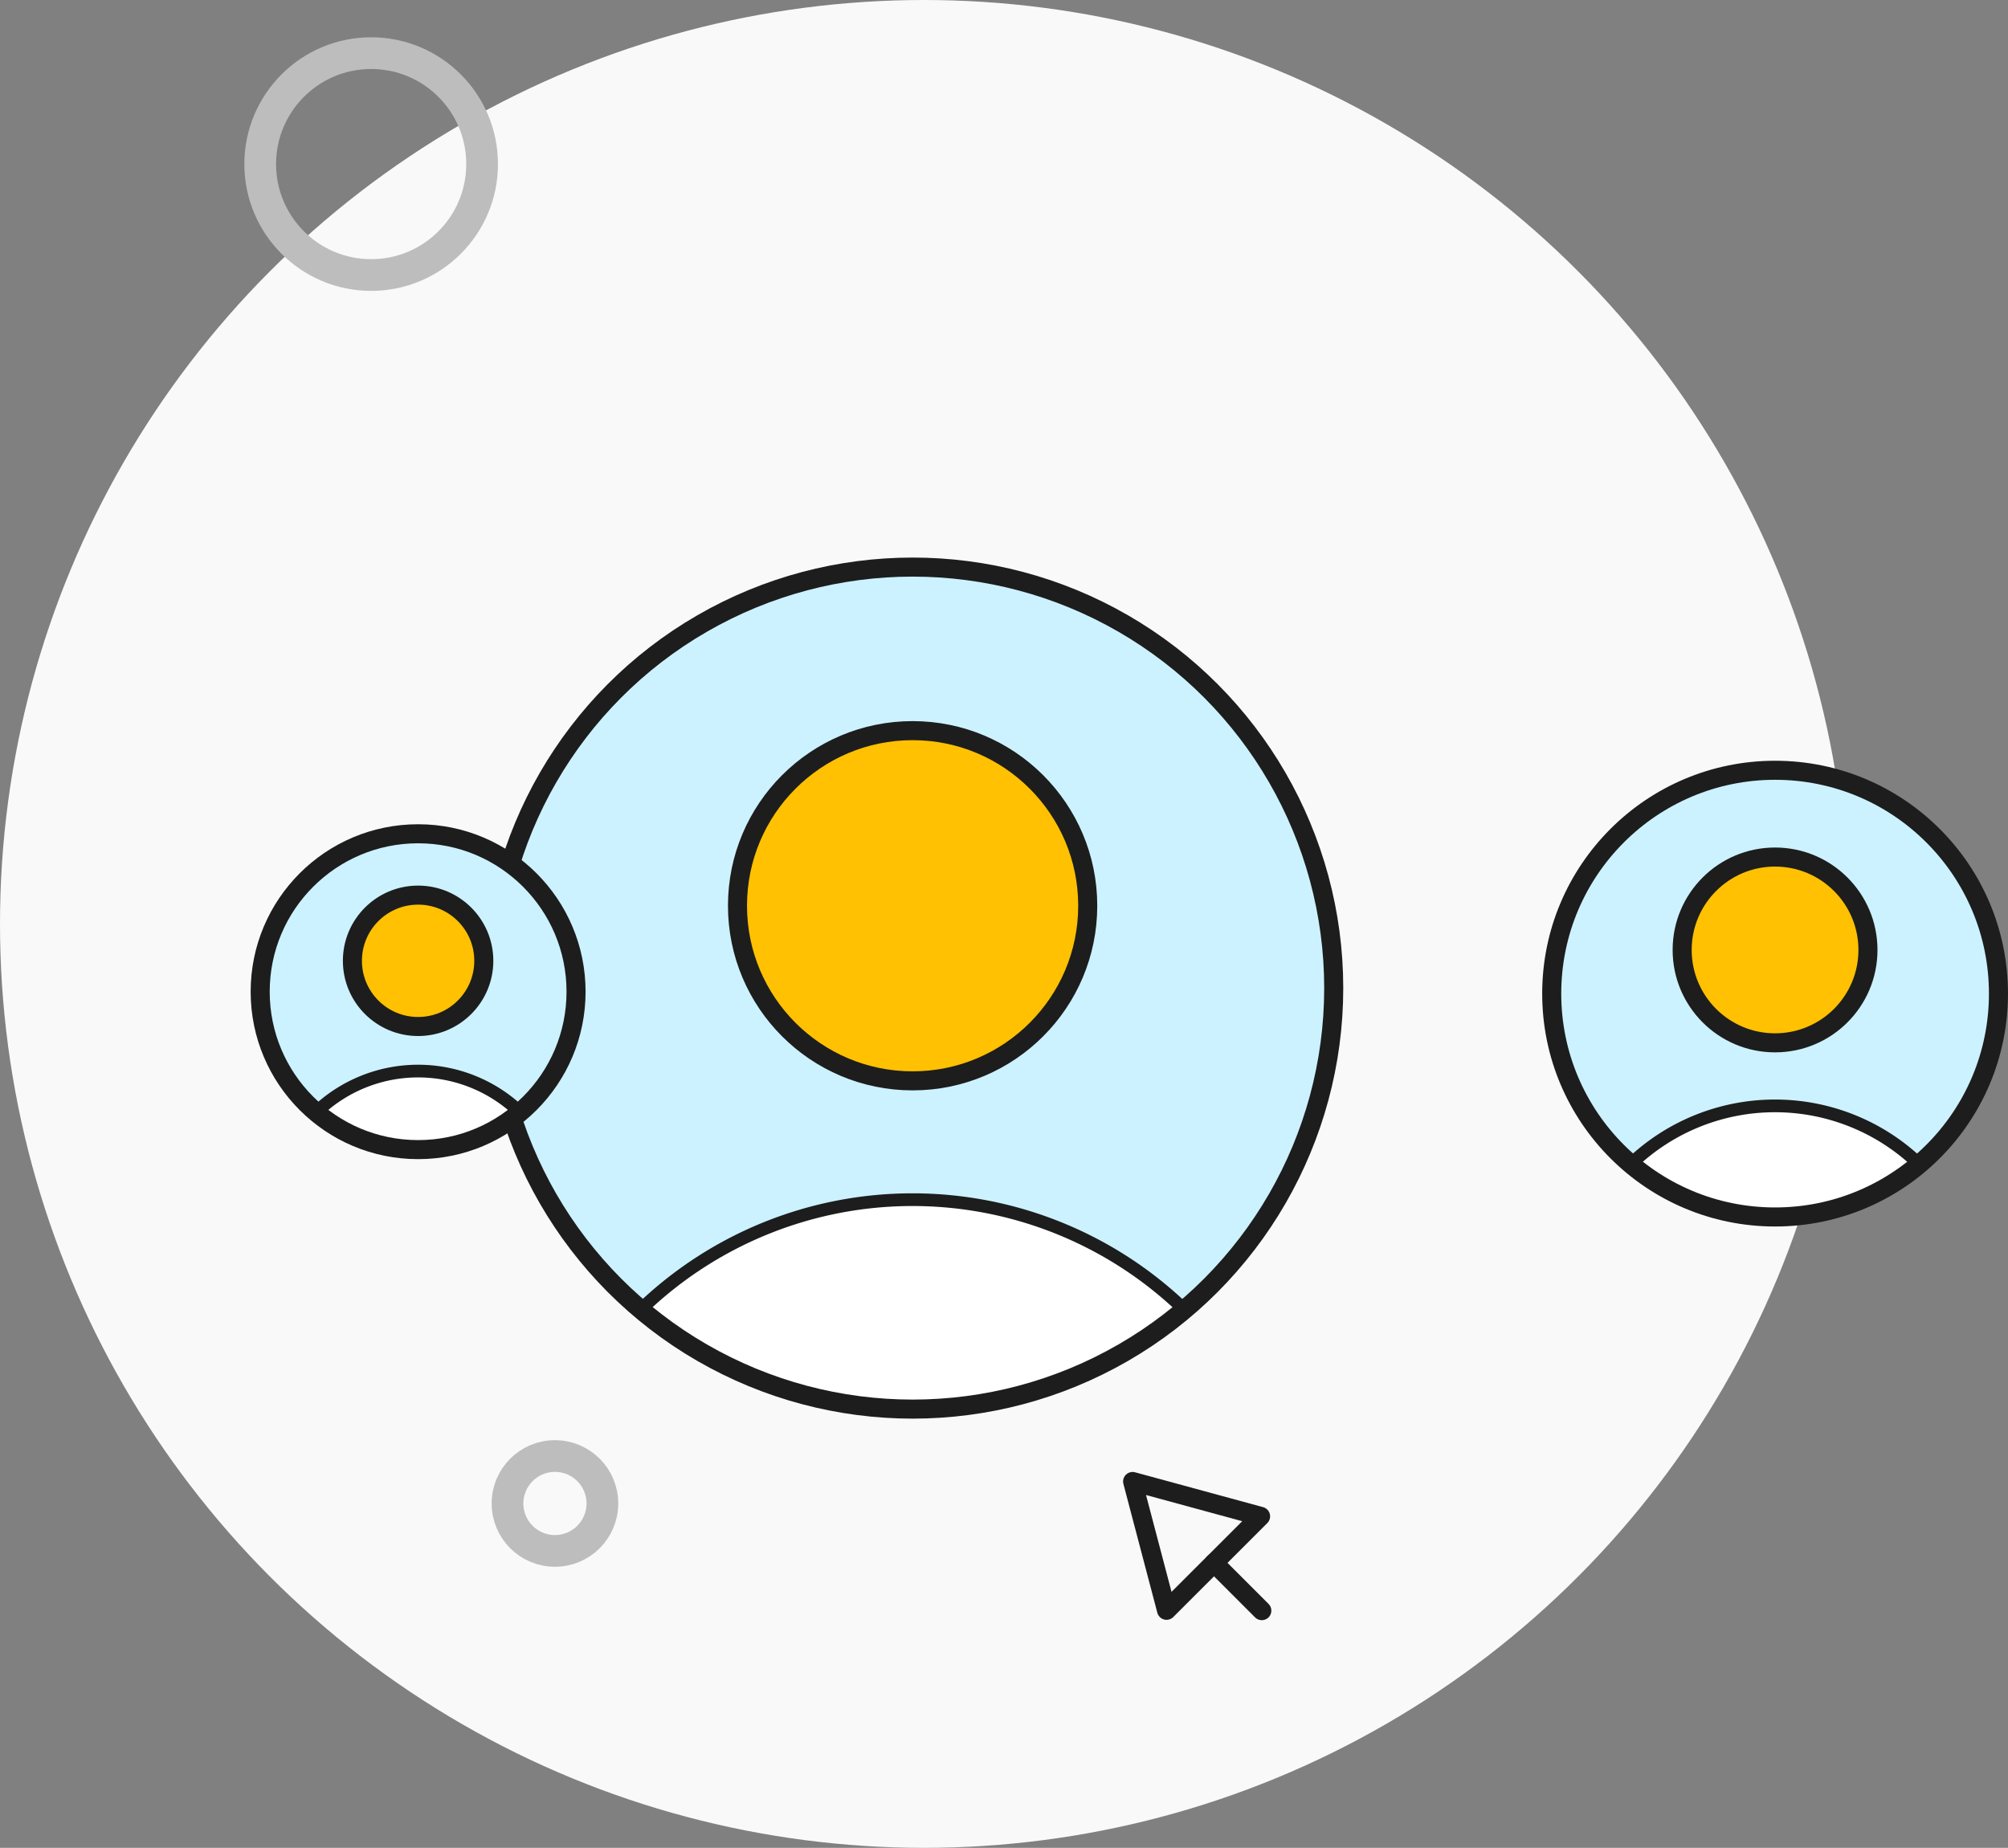 <svg id="illustration_browse-profiles" xmlns="http://www.w3.org/2000/svg" width="158.108" height="145.511" viewBox="0 0 158.108 145.511">
  <rect x="0" y="0" width="158.108" height="145.511" fill="#808080" stroke="none"/>
  <g id="Group_17395" data-name="Group 17395" transform="translate(-285.819 -630.344)">
    <circle id="Ellipse_1642" data-name="Ellipse 1642" cx="72.755" cy="72.755" r="72.755" transform="translate(285.819 630.344)" fill="#f9f9f9"/>
    <circle id="Ellipse_341" data-name="Ellipse 341" cx="3.736" cy="3.736" r="3.736" transform="translate(325.779 745)" fill="none" stroke="#bdbdbd" stroke-linecap="round" stroke-width="2.497"/>
    <circle id="Ellipse_341-2" data-name="Ellipse 341" cx="8.736" cy="8.736" r="8.736" transform="translate(306.308 634.529)" fill="none" stroke="#bdbdbd" stroke-linecap="round" stroke-width="2.497"/>
  </g>
  <g id="Group_17532" data-name="Group 17532" transform="translate(-285.819 -2322.787)">
    <path id="Path_78582" data-name="Path 78582" d="M33.9.75A33.153,33.153,0,1,1,.75,33.9,33.153,33.153,0,0,1,33.9.75" transform="translate(323.779 2366.693)" fill="#ccf2ff"/>
    <path id="Path_78583" data-name="Path 78583" d="M34.164,50.563A31.465,31.465,0,0,0,12.48,59.195a33.119,33.119,0,0,0,43.12-.237,31.468,31.468,0,0,0-21.436-8.4" transform="translate(323.779 2366.693)" fill="#fff"/>
    <circle id="Ellipse_2497" data-name="Ellipse 2497" cx="33.153" cy="33.153" r="33.153" transform="translate(324.529 2367.443)" fill="none" stroke="#1d1d1d" stroke-linecap="round" stroke-linejoin="round" stroke-width="1.5"/>
    <path id="Path_78584" data-name="Path 78584" d="M33.9,13.629A13.789,13.789,0,1,1,20.109,27.418,13.79,13.79,0,0,1,33.9,13.629" transform="translate(323.779 2366.693)" fill="#ffc101"/>
    <circle id="Ellipse_2498" data-name="Ellipse 2498" cx="13.789" cy="13.789" r="13.789" transform="translate(343.888 2380.322)" fill="none" stroke="#1d1d1d" stroke-linecap="round" stroke-width="1.5"/>
    <path id="Path_78585" data-name="Path 78585" d="M55.085,59.024a30.777,30.777,0,0,0-42.389,0" transform="translate(323.779 2366.693)" fill="none" stroke="#1d1d1d" stroke-width="1"/>
  </g>
  <g id="Group_17533" data-name="Group 17533" transform="translate(-202.348 -2306.787)">
    <path id="Path_78582-2" data-name="Path 78582" d="M18.338.75A17.588,17.588,0,1,1,.75,18.338,17.588,17.588,0,0,1,18.338.75" transform="translate(323.779 2366.693)" fill="#ccf2ff"/>
    <path id="Path_78583-2" data-name="Path 78583" d="M23.984,50.563a16.693,16.693,0,0,0-11.5,4.579,17.57,17.57,0,0,0,22.876-.126,16.7,16.7,0,0,0-11.372-4.454" transform="translate(318.272 2343.307)" fill="#fff"/>
    <circle id="Ellipse_2497-2" data-name="Ellipse 2497" cx="17.588" cy="17.588" r="17.588" transform="translate(324.529 2367.443)" fill="none" stroke="#1d1d1d" stroke-linecap="round" stroke-linejoin="round" stroke-width="1.5"/>
    <path id="Path_78584-2" data-name="Path 78584" d="M27.424,13.629a7.315,7.315,0,1,1-7.315,7.315,7.316,7.316,0,0,1,7.315-7.315" transform="translate(314.69 2360.647)" fill="#ffc101"/>
    <circle id="Ellipse_2498-2" data-name="Ellipse 2498" cx="7.315" cy="7.315" r="7.315" transform="translate(334.799 2374.276)" fill="none" stroke="#1d1d1d" stroke-linecap="round" stroke-width="1.5"/>
    <path id="Path_78585-2" data-name="Path 78585" d="M35.184,55.052a16.328,16.328,0,0,0-22.488,0" transform="translate(318.17 2343.307)" fill="none" stroke="#1d1d1d" stroke-width="1"/>
  </g>
  <g id="Group_17534" data-name="Group 17534" transform="translate(-304.043 -2301.787)">
    <path id="Path_78582-3" data-name="Path 78582" d="M13.186.75A12.436,12.436,0,1,1,.75,13.186,12.436,12.436,0,0,1,13.186.75" transform="translate(323.779 2366.693)" fill="#ccf2ff"/>
    <path id="Path_78583-3" data-name="Path 78583" d="M20.614,50.563A11.8,11.8,0,0,0,12.48,53.8a12.423,12.423,0,0,0,16.175-.089,11.8,11.8,0,0,0-8.041-3.149" transform="translate(316.449 2335.566)" fill="#fff"/>
    <circle id="Ellipse_2497-3" data-name="Ellipse 2497" cx="12.436" cy="12.436" r="12.436" transform="translate(324.529 2367.443)" fill="none" stroke="#1d1d1d" stroke-linecap="round" stroke-linejoin="round" stroke-width="1.5"/>
    <path id="Path_78584-3" data-name="Path 78584" d="M25.282,13.629A5.173,5.173,0,1,1,20.109,18.8a5.173,5.173,0,0,1,5.173-5.173" transform="translate(311.682 2358.646)" fill="#ffc101"/>
    <circle id="Ellipse_2498-3" data-name="Ellipse 2498" cx="5.173" cy="5.173" r="5.173" transform="translate(331.791 2372.274)" fill="none" stroke="#1d1d1d" stroke-linecap="round" stroke-width="1.5"/>
    <path id="Path_78585-3" data-name="Path 78585" d="M28.6,53.737a11.545,11.545,0,0,0-15.9,0" transform="translate(316.314 2335.566)" fill="none" stroke="#1d1d1d" stroke-width="1"/>
  </g>
  <g id="icon_mouse-pointer" transform="translate(89.181 116.656)">
    <path id="Path_7195" data-name="Path 7195" d="M3090.235,3729.638l7.405-7.4-10.076-2.744Z" transform="translate(-3087.564 -3719.489)" fill="none" stroke="#1d1d1d" stroke-linecap="round" stroke-linejoin="round" stroke-width="1.5"/>
    <line id="Line_295" data-name="Line 295" x2="3.764" y2="3.764" transform="translate(6.409 6.412)" fill="none" stroke="#1d1d1d" stroke-linecap="round" stroke-linejoin="round" stroke-width="1.5"/>
  </g>
</svg>

